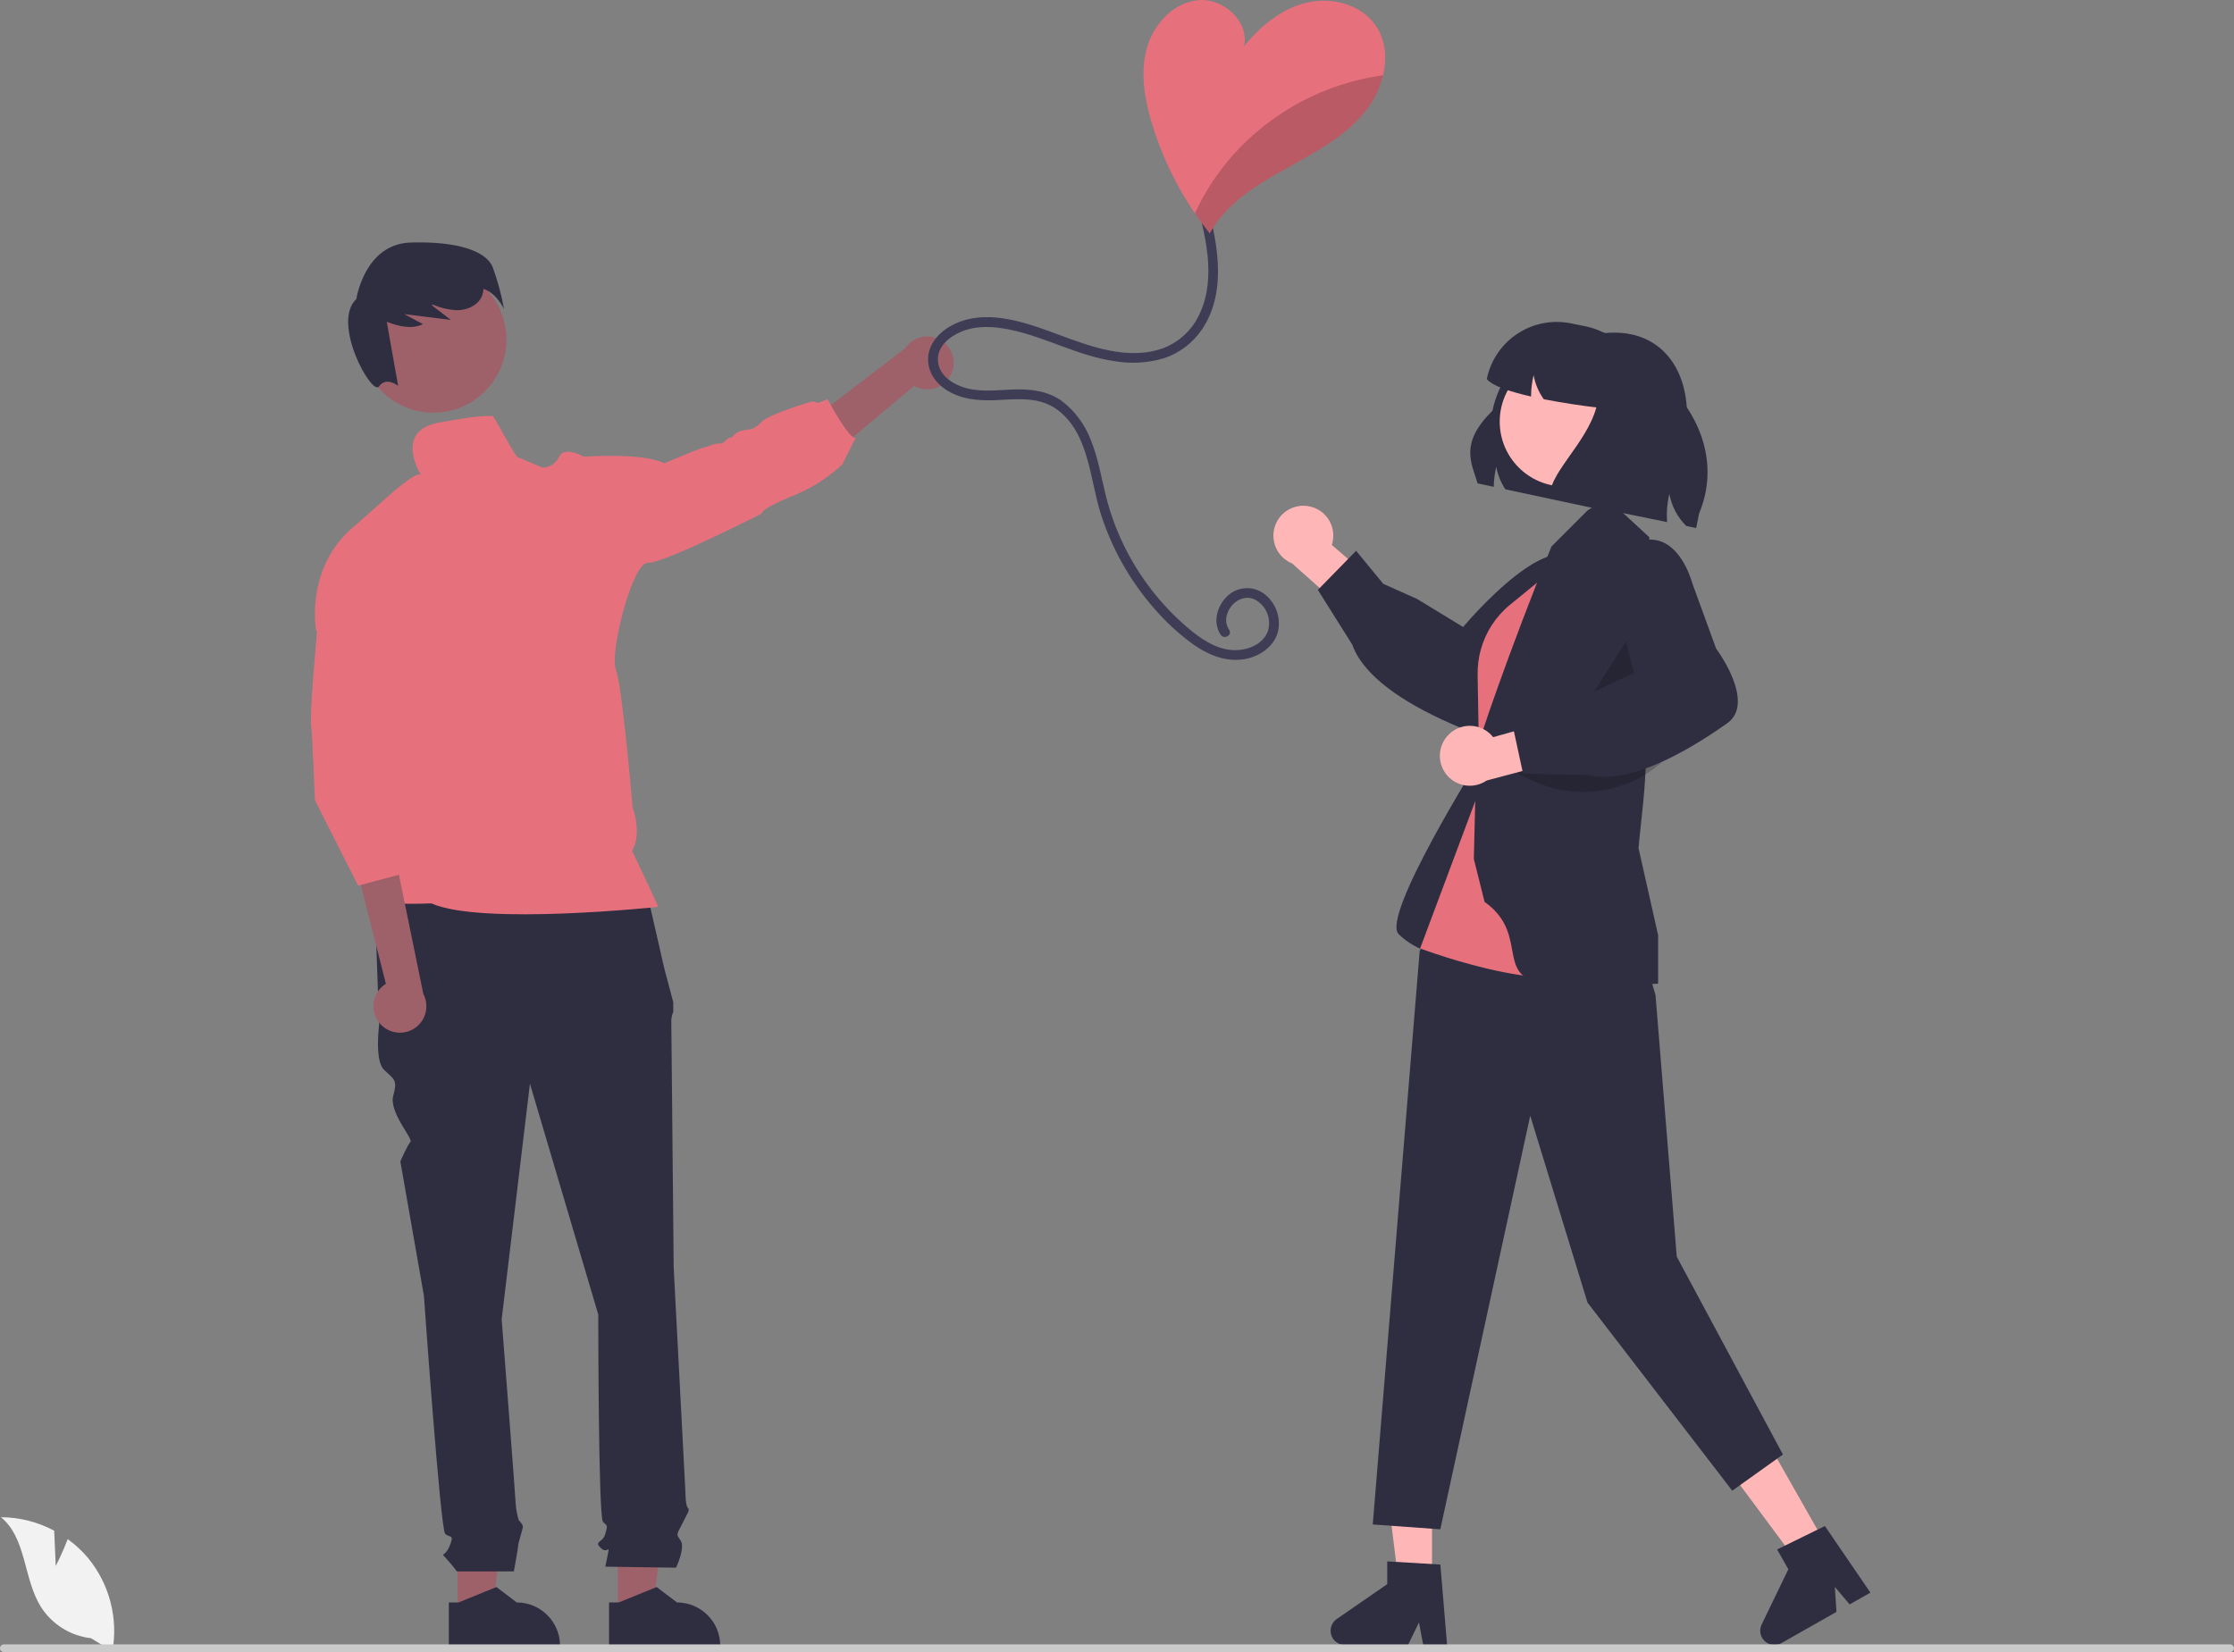 <svg xmlns="http://www.w3.org/2000/svg" width="461" height="341" viewBox="0 0 461 341" fill="none"><rect x="0" y="0" width="461" height="341" fill="#808080" stroke="none"/><g clip-path="url(#clip0_162_4736)"><path d="M94.431 333.051L101.548 333.05L104.934 305.599L94.43 305.6L94.431 333.051Z" fill="#9E616A"></path><path d="M92.617 330.727L94.62 330.727L102.441 327.546L106.633 330.726C109.002 330.727 111.274 331.668 112.949 333.343C114.624 335.018 115.565 337.29 115.566 339.658V339.949L92.618 339.949L92.617 330.727Z" fill="#2F2E41"></path><path d="M127.494 333.051L134.611 333.05L137.997 305.599L127.492 305.6L127.494 333.051Z" fill="#9E616A"></path><path d="M125.68 330.727L127.683 330.727L135.504 327.546L139.696 330.726C142.064 330.727 144.337 331.668 146.012 333.343C147.687 335.018 148.628 337.29 148.628 339.658V339.949L125.68 339.949L125.68 330.727Z" fill="#2F2E41"></path><path d="M133.183 182.824L77.266 184.283L78.238 211.512C78.238 211.512 77.266 218.806 79.211 220.751C81.156 222.696 82.128 222.696 81.156 226.099C80.183 229.503 85.321 235.062 84.697 235.686C84.073 236.31 82.614 239.714 82.614 239.714L87.477 267.43C87.477 267.43 90.88 315.567 91.853 316.539C92.825 317.512 93.798 316.539 92.825 318.971C91.853 321.402 90.88 320.429 91.853 321.402C92.714 322.331 93.526 323.304 94.284 324.319H106.04C106.04 324.319 106.926 319.457 106.926 318.971C106.926 318.484 107.899 315.567 107.899 315.081C107.899 314.594 107.039 313.735 107.039 313.735C106.742 312.747 106.541 311.732 106.44 310.705C106.44 309.732 103.522 272.292 103.522 272.292L109.357 223.668L123.458 271.319C123.458 271.319 123.458 313.136 124.431 314.108C125.403 315.081 125.403 314.594 124.917 316.539C124.431 318.484 122.486 317.998 123.944 319.457C125.403 320.916 125.889 318.484 125.403 320.916L124.917 323.347L139.504 323.555C139.504 323.555 141.449 319.457 140.476 317.998C139.504 316.539 139.562 316.938 140.749 314.55C141.935 312.163 142.421 311.677 141.935 311.191C141.449 310.705 141.449 308.118 141.449 308.118L139.018 261.595C139.018 261.595 138.531 212.485 138.531 211.026C138.495 210.276 138.633 209.527 138.935 208.839V206.859L137.073 199.843L133.183 182.824Z" fill="#2F2E41"></path><path d="M196.466 76.775C196.197 77.522 195.768 78.201 195.209 78.764C194.649 79.327 193.973 79.761 193.228 80.034C192.483 80.308 191.687 80.415 190.896 80.347C190.105 80.28 189.338 80.04 188.65 79.644L164.378 99.979L163.059 90.039L186.799 71.866C187.541 70.754 188.664 69.952 189.957 69.614C191.25 69.275 192.622 69.422 193.813 70.027C195.005 70.632 195.933 71.653 196.422 72.897C196.911 74.141 196.927 75.521 196.466 76.775Z" fill="#9E616A"></path><path d="M89.437 85.168C97.761 85.168 104.51 78.419 104.51 70.094C104.51 61.77 97.761 55.021 89.437 55.021C81.112 55.021 74.363 61.77 74.363 70.094C74.363 78.419 81.112 85.168 89.437 85.168Z" fill="#9E616A"></path><path d="M101.654 55.093C100.251 51.748 94.237 49.762 84.72 50.061C75.204 50.361 73.537 61.709 73.537 61.709C68.296 66.594 76.758 81.848 78.227 79.745C79.695 77.642 82.16 79.63 82.16 79.63L79.811 66.416C82.291 67.371 84.959 68.011 87.293 66.9L83.427 64.832C86.631 65.231 89.835 65.63 93.039 66.028L89.075 62.979C89.171 62.947 89.267 62.914 89.363 62.882C90.953 63.567 92.656 63.954 94.385 64.022C96.406 64.007 98.554 63.06 99.401 61.225C99.626 60.721 99.748 60.177 99.76 59.625C102.546 60.53 104.01 63.794 104.01 63.794C103.481 60.831 102.692 57.919 101.654 55.093Z" fill="#2F2E41"></path><path d="M101.503 85.842C98.137 85.842 95.969 86.306 90.732 87.188C81.064 88.817 86.854 98.003 86.854 98.003C86.854 98.003 87.291 97.781 86.107 98.003C84.922 98.225 80.882 101.719 80.882 101.719L73.659 108.135C62.773 116.678 65.21 130.008 65.21 130.008L81.084 145.984L74.13 178.036C74.13 178.036 77.085 182.796 75.557 184.93C74.029 187.064 89.022 186.452 89.022 186.452C99.369 191.063 135.824 187.165 135.824 187.165C135.319 185.846 130.438 175.619 130.438 175.619C132.559 171.957 130.539 166.665 130.539 166.665C130.539 166.665 128.432 141.635 127.086 138.175C125.739 134.714 130.533 115.965 133.683 116.167C136.834 116.369 157.186 105.988 157.186 105.988C157.186 105.988 156.674 105.173 163.393 102.426C167.252 100.91 170.79 98.678 173.821 95.849L176.581 90.335C175.255 90.847 170.778 82.404 170.778 82.404L168.826 83.149L167.695 82.822C167.695 82.822 158.869 85.333 157.064 87.164C155.26 88.995 154.654 88.484 153.025 88.894C151.396 89.305 151.194 90.45 150.682 90.322C150.171 90.194 149.262 91.742 148.548 91.54C147.835 91.338 146.306 92.153 145.29 92.355C144.273 92.557 137.049 95.613 137.049 95.613C132.579 93.351 120.461 94.267 120.461 94.267C120.461 94.267 116.496 91.931 115.372 94.267C115.069 94.93 114.583 95.494 113.972 95.891C113.36 96.288 112.647 96.502 111.918 96.509L107.084 94.442C106.803 95.467 101.531 84.779 101.503 85.842Z" fill="#E7707D"></path><path d="M78.426 211.286C77.898 210.693 77.506 209.992 77.278 209.231C77.051 208.471 76.993 207.67 77.108 206.884C77.224 206.099 77.51 205.349 77.947 204.686C78.384 204.023 78.961 203.464 79.637 203.049L72.789 176.127L82.152 179.715L87.356 205.137C87.978 206.319 88.146 207.689 87.826 208.987C87.507 210.285 86.722 211.42 85.622 212.178C84.521 212.936 83.18 213.264 81.854 213.099C80.528 212.935 79.308 212.29 78.426 211.286Z" fill="#9E616A"></path><path d="M65.82 124.889L64.974 135.639C64.974 135.639 63.923 147.45 64.198 149.634C64.474 151.818 64.986 165.155 64.986 165.155L73.899 182.786L83.997 180.093L83.393 171.822L83.997 179.42L85.344 172.688L81.977 161.243L83.997 157.204L82.979 143.644L65.82 124.889Z" fill="#E7707D"></path><path d="M304.911 99.764L308.245 100.478C308.267 99.084 308.441 97.696 308.764 96.339C309.067 98 309.706 99.583 310.641 100.989L329.762 105.073L348.12 85.699C348.148 76.013 342.769 68.651 333.124 68.651C332.543 68.651 331.94 68.679 331.331 68.736C326.12 67.863 320.774 69.047 316.419 72.037C312.063 75.028 309.038 79.592 307.979 84.768C301.143 91.499 303.623 95.456 304.911 99.764Z" fill="#2F2E41"></path><path d="M295.508 326.328H288.573L285.273 299.575H295.51L295.508 326.328Z" fill="#FFB6B6"></path><path d="M298.612 339.498H293.69L292.812 334.851L290.562 339.498H277.509C276.883 339.498 276.274 339.298 275.77 338.927C275.266 338.556 274.893 338.034 274.707 337.437C274.521 336.839 274.531 336.198 274.735 335.607C274.939 335.015 275.326 334.504 275.841 334.149L286.265 326.95V322.252L297.23 322.907L298.612 339.498Z" fill="#2F2E41"></path><path d="M376.769 318.778L370.736 322.201L354.664 300.561L363.567 295.51L376.769 318.778Z" fill="#FFB6B6"></path><path d="M385.968 328.702L381.687 331.13L378.63 327.523L378.966 332.674L367.613 339.116C367.069 339.425 366.44 339.552 365.819 339.478C365.197 339.404 364.616 339.134 364.159 338.706C363.702 338.278 363.394 337.716 363.28 337.101C363.166 336.486 363.251 335.85 363.523 335.287L369.037 323.881L366.718 319.795L376.578 314.954L385.968 328.702Z" fill="#2F2E41"></path><path d="M269.873 104.451C270.762 104.579 271.612 104.901 272.363 105.394C273.113 105.886 273.747 106.537 274.219 107.301C274.691 108.065 274.99 108.923 275.095 109.815C275.199 110.707 275.107 111.611 274.824 112.463L285.438 121.65L281.428 129.461L266.622 116.278C265.222 115.708 264.079 114.644 263.41 113.288C262.742 111.932 262.594 110.378 262.994 108.92C263.395 107.462 264.317 106.202 265.584 105.378C266.852 104.555 268.378 104.224 269.873 104.451Z" fill="#FFB6B6"></path><path d="M279.048 133.042L271.949 121.748L279.842 113.679L285.448 120.5L292.392 123.598L301.922 129.404C303.817 127.174 318.419 110.399 324.935 115.229C325.717 115.762 326.375 116.459 326.862 117.27C327.35 118.082 327.656 118.989 327.76 119.93C328.22 124.421 324.195 128.989 324.042 129.158L315.435 140.769C315.168 141.498 312.32 149.017 307.876 151.039C307.245 151.342 306.558 151.509 305.858 151.532C305.159 151.555 304.462 151.432 303.813 151.172C292.037 146.581 284.102 141.403 280.561 136.041C279.935 135.107 279.427 134.1 279.048 133.042Z" fill="#2F2E41"></path><path d="M305.315 156.613C305.315 156.613 284.921 189.098 288.616 192.793C292.31 196.487 298.06 197.458 298.06 197.458L310.784 180.969L305.315 156.613Z" fill="#2F2E41"></path><path d="M323.345 112.247L313.733 118.749C309.266 121.771 305.906 126.168 304.163 131.272C302.419 136.376 302.388 141.91 304.074 147.033L306.78 155.258L323.345 112.247Z" fill="#2F2E41"></path><path d="M340.341 200.921L341.626 205.396L346.011 259.369L367.918 300.196L357.462 307.665L327.589 268.83L315.774 230.269L297.218 315.631L283.277 314.635L292.959 196.281L311.332 162.968L340.341 200.921Z" fill="#2F2E41"></path><path d="M324.982 113.882L311.605 124.815C308.669 127.214 306.555 130.47 305.557 134.128C305.104 135.789 304.889 137.506 304.917 139.228L305.316 162.968L293.051 195.748C293.051 195.748 326.303 208.31 330.737 197.226C335.171 186.142 324.982 113.882 324.982 113.882Z" fill="#E7707D"></path><path d="M306.35 186.142L304.133 177.274L304.674 155.211C304.717 153.929 311.551 133.976 320.163 112.782L327.572 105.373L331.566 102.774L340.358 110.889C340.358 110.889 339.24 133.104 339.602 155.845C339.702 162.137 338.596 169.485 338.124 175.058L342.164 193.007V202.998L341.901 203.052C341.639 203.105 337.591 202.98 320.979 202.98C307.215 202.98 316.378 193.221 306.35 186.142Z" fill="#2F2E41"></path><path opacity="0.2" d="M336.632 130.701L338.652 143.305L324.98 148.945L336.632 130.701Z" fill="black"></path><path d="M322.862 100.409C330.254 100.409 336.247 94.416 336.247 87.024C336.247 79.632 330.254 73.639 322.862 73.639C315.469 73.639 309.477 79.632 309.477 87.024C309.477 94.416 315.469 100.409 322.862 100.409Z" fill="#FFB6B6"></path><path opacity="0.2" d="M345.29 154.938C341.727 159.063 336.895 161.888 331.553 162.967C326.211 164.047 320.661 163.321 315.777 160.904L312.863 159.462L345.29 154.938Z" fill="black"></path><path d="M298.711 151.857C299.308 151.187 300.045 150.655 300.869 150.3C301.694 149.944 302.587 149.774 303.484 149.802C304.382 149.829 305.263 150.052 306.065 150.457C306.866 150.861 307.57 151.436 308.125 152.142L321.64 148.348L325.949 155.998L306.788 161.088C305.541 161.943 304.024 162.31 302.524 162.121C301.023 161.931 299.645 161.198 298.649 160.06C297.654 158.923 297.11 157.459 297.121 155.947C297.133 154.435 297.698 152.98 298.711 151.857Z" fill="#FFB6B6"></path><path d="M327.626 159.958L314.29 159.658L311.906 148.625L320.687 147.706L327.099 143.619L337.196 138.866C336.379 136.056 330.429 114.626 338.05 111.851C338.926 111.492 339.869 111.327 340.815 111.368C341.761 111.408 342.687 111.653 343.529 112.085C347.53 114.175 349.124 120.051 349.181 120.272L354.126 133.853C354.587 134.478 359.292 140.998 358.531 145.821C358.435 146.514 358.196 147.18 357.83 147.776C357.464 148.372 356.978 148.886 356.402 149.284C346.082 156.581 337.388 160.348 330.963 160.347C329.839 160.356 328.718 160.225 327.626 159.958Z" fill="#2F2E41"></path><path d="M306.809 78.219C307.88 79.613 311.571 80.846 315.956 81.84C315.949 81.749 315.949 81.658 315.949 81.567C315.971 80.173 316.145 78.785 316.467 77.428C316.77 79.089 317.409 80.672 318.344 82.078C318.414 82.183 318.484 82.288 318.562 82.394C322.323 83.136 326.301 83.71 329.418 84.096C327.275 91.814 319.059 98.146 319.948 102.839L344.022 107.756C343.873 105.805 344.029 103.844 344.484 101.942C344.944 104.452 346.161 106.762 347.972 108.561L350.017 108.981L350.626 105.976C355.907 93.292 348.546 80.306 336.485 73.589C334.335 70.366 330.996 68.125 327.198 67.356L324.193 66.739C322.298 66.352 320.345 66.341 318.445 66.708C316.546 67.075 314.737 67.813 313.123 68.879C311.509 69.945 310.12 71.318 309.037 72.921C307.953 74.523 307.196 76.324 306.809 78.219Z" fill="#2F2E41"></path><path d="M11.505 323.208L11.181 315.916C7.8 314.108 4.029 313.154 0.195 313.135C5.471 317.448 4.812 325.763 8.389 331.564C9.519 333.365 11.039 334.888 12.837 336.021C14.635 337.155 16.666 337.869 18.777 338.111L23.193 340.814C23.799 337.436 23.665 333.968 22.801 330.647C21.937 327.326 20.364 324.232 18.189 321.578C16.954 320.101 15.539 318.785 13.975 317.662C12.918 320.45 11.505 323.208 11.505 323.208Z" fill="#F2F2F2"></path><path d="M0.799 340.984H460.196C460.408 340.983 460.612 340.899 460.761 340.748C460.911 340.598 460.995 340.395 460.995 340.182C460.995 339.97 460.911 339.767 460.761 339.616C460.612 339.466 460.408 339.381 460.196 339.381H0.799C0.587 339.381 0.384 339.466 0.234 339.616C0.084 339.767 0 339.97 0 340.182C0 340.395 0.084 340.598 0.234 340.748C0.384 340.899 0.587 340.983 0.799 340.984Z" fill="#CACACA"></path><path d="M250.023 45.816C251.689 53.134 252.48 61.43 248.038 67.978C246.149 70.788 243.378 72.887 240.162 73.944C236.908 74.909 233.476 75.12 230.127 74.561C222.55 73.511 215.815 69.564 208.363 68.032C205.074 67.355 201.584 67.132 198.418 68.433C196.046 69.409 193.548 71.369 193.536 74.166C193.525 77.037 196.019 78.944 198.5 79.827C201.81 81.005 205.25 80.549 208.683 80.4C212.38 80.24 216.151 80.575 219.223 82.839C221.865 84.901 223.891 87.648 225.081 90.781C226.625 94.529 227.251 98.557 228.239 102.467C229.121 105.982 230.369 109.395 231.963 112.65C235.09 119.03 239.474 124.712 244.851 129.356C247.503 131.638 250.726 133.963 254.347 134.173C257.141 134.334 260.537 133.16 261.614 130.331C262.014 129.109 261.975 127.786 261.503 126.59C261.031 125.394 260.157 124.4 259.031 123.781C256.637 122.572 254.029 124.296 253.256 126.661C253.053 127.207 252.982 127.792 253.049 128.37C253.116 128.948 253.319 129.502 253.64 129.986C254.366 131.069 252.618 132.081 251.896 131.006C250.222 128.509 251.097 125.152 253.148 123.152C254.148 122.132 255.485 121.511 256.91 121.405C258.334 121.299 259.749 121.715 260.889 122.575C262.074 123.477 262.97 124.706 263.466 126.11C263.963 127.514 264.039 129.032 263.685 130.478C262.824 133.586 259.77 135.563 256.72 136.053C252.954 136.658 249.33 135.178 246.29 133.039C243.239 130.838 240.466 128.276 238.03 125.41C233.076 119.713 229.353 113.056 227.092 105.853C224.869 98.73 224.707 89.319 218.102 84.508C214.703 82.033 210.538 82.308 206.553 82.535C203.035 82.735 199.603 82.699 196.376 81.106C193.711 79.791 191.561 77.364 191.516 74.271C191.471 71.15 193.688 68.639 196.299 67.217C203.199 63.459 211.484 66.49 218.261 69C225.077 71.525 232.859 74.487 240.103 71.831C243.446 70.532 246.138 67.96 247.588 64.679C249.342 60.959 249.591 56.739 249.186 52.702C248.947 50.565 248.576 48.444 248.076 46.353C247.788 45.087 249.734 44.547 250.023 45.816Z" fill="#3F3D56"></path><path d="M237.643 25.288C239.64 31.956 242.651 38.277 246.57 44.03C247.539 45.444 248.558 46.822 249.626 48.164C250.456 46.655 251.462 45.249 252.622 43.976C256.695 39.499 262.155 36.571 267.453 33.636C272.751 30.7 278.13 27.55 281.874 22.79C283.553 20.647 284.756 18.171 285.401 15.526C286.249 11.938 285.926 8.194 283.833 5.199C280.79 0.843 274.724 -0.692 269.567 0.567C264.403 1.826 260.081 5.414 256.729 9.534C257.826 4.471 252.487 -0.416 247.324 0.028C242.16 0.479 238.02 4.99 236.646 9.985C235.266 14.974 236.162 20.319 237.643 25.288Z" fill="#E7707D"></path><g opacity="0.2"><path d="M246.57 44.03C247.54 45.444 248.559 46.822 249.627 48.164C250.457 46.655 251.463 45.249 252.623 43.976C256.696 39.499 262.155 36.571 267.454 33.636C272.752 30.7 278.131 27.55 281.874 22.79C283.554 20.647 284.757 18.171 285.402 15.526C273.491 17.177 262.547 22.983 254.501 31.919C251.28 35.547 248.608 39.627 246.57 44.03Z" fill="black"></path></g></g><defs><clipPath id="clip0_162_4736"><rect width="461" height="340.984" fill="white"></rect></clipPath></defs></svg>